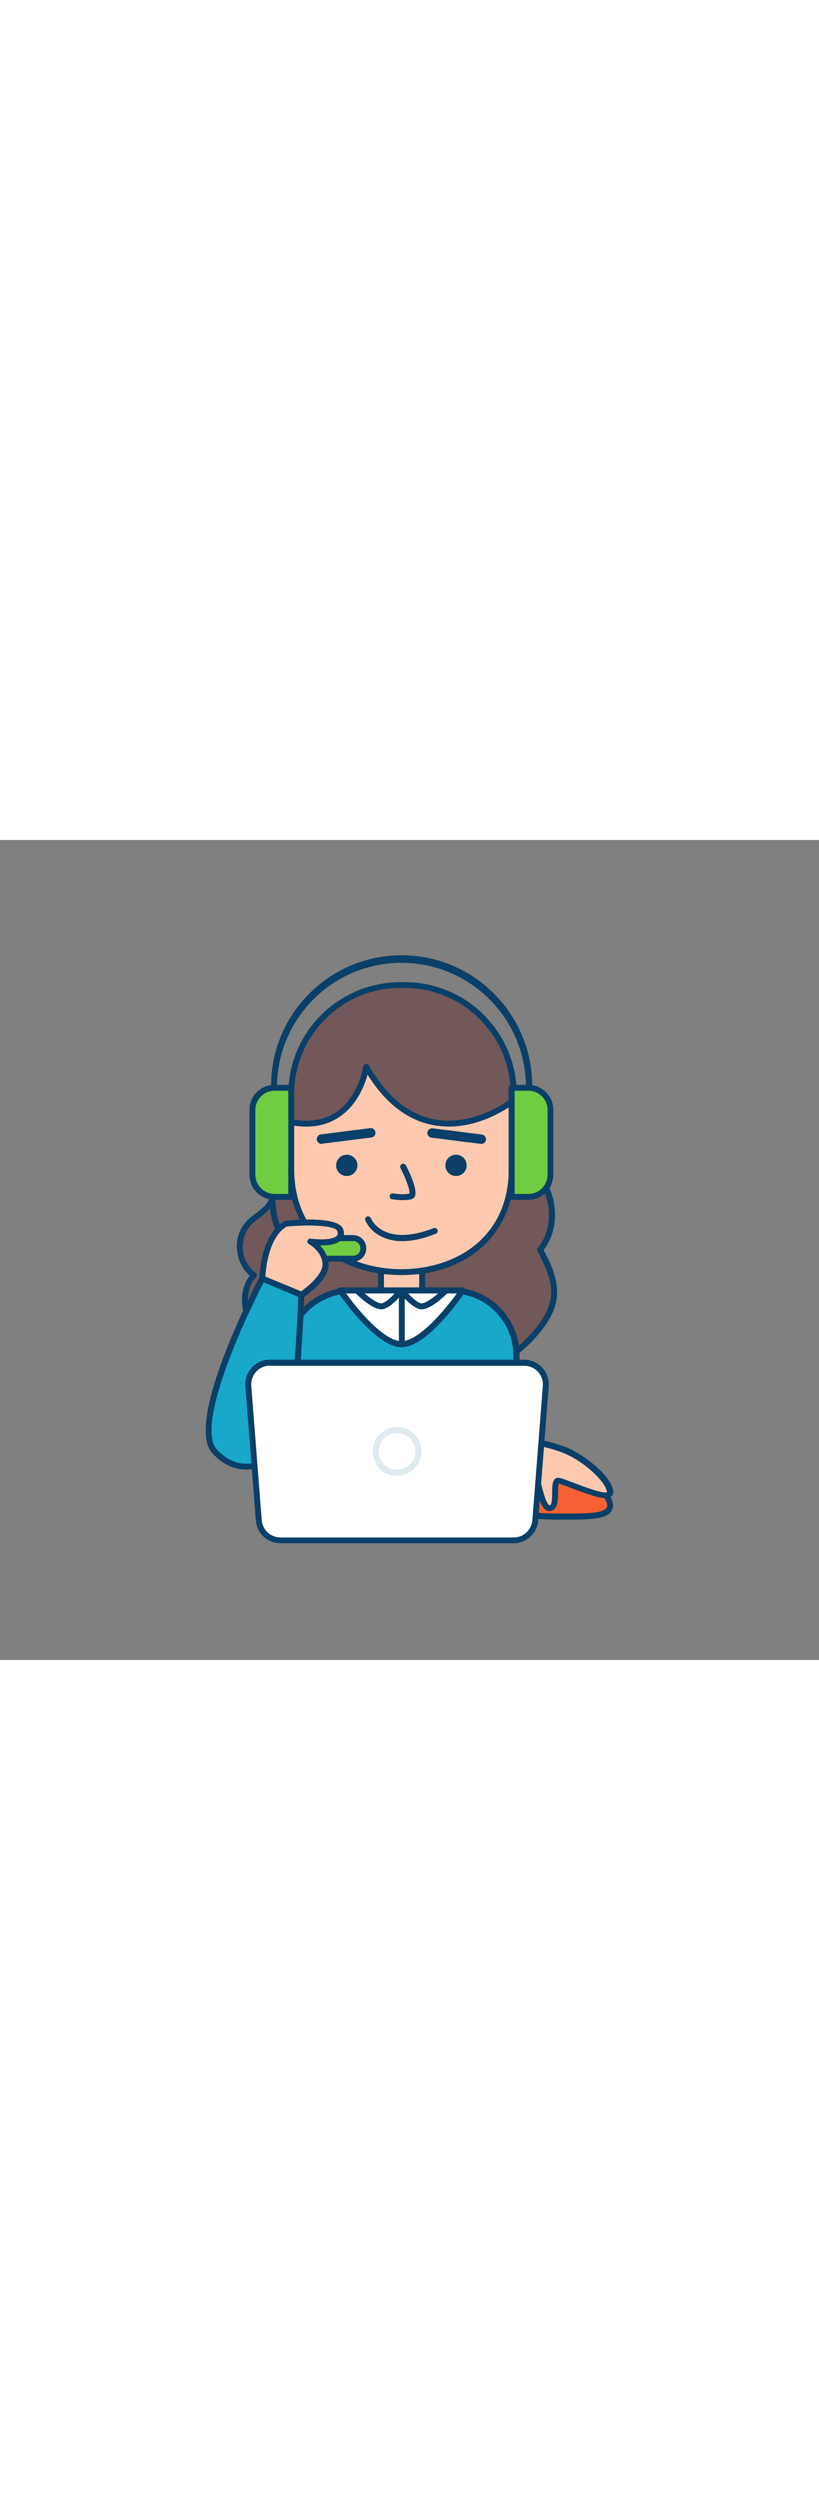 <svg version="1.1" id="Layer_1" xmlns="http://www.w3.org/2000/svg" xmlns:xlink="http://www.w3.org/1999/xlink" x="0px" y="0px" viewBox="0 0 500 500" style="width: 164px;" xml:space="preserve" data-imageid="customer-service-1-24" imageName="Customer Service 1" class="illustrations_image">
<rect x="0" y="0" width="500" height="500" fill="#808080" stroke="none"/>
<style type="text/css">
	.st0_customer-service-1-24{fill:#093F68;}
	.st1_customer-service-1-24{fill:#F56132;}
	.st2_customer-service-1-24{fill:#FFC9B0;}
	.st3_customer-service-1-24{fill:#725858;}
	.st4_customer-service-1-24{fill:#70CC40;}
	.st5_customer-service-1-24{fill:#68E1FD;}
	.st6_customer-service-1-24{fill:#FFFFFF;}
	.st7_customer-service-1-24{fill:#DFEAEF;}
</style>
<g id="character_customer-service-1-24">
	<path class="st0_customer-service-1-24" d="M322.9,164.4c-1,0-1.8-0.8-1.8-1.8v-11.7c0-42-34-76-76-76s-76,34-76,76v11.7c0,1-0.8,1.8-1.8,1.8&#10;&#9;&#9;c-1,0-1.8-0.8-1.8-1.8v-11.7c-0.5-44,34.8-80.1,78.8-80.6s80.1,34.8,80.6,78.8c0,0.6,0,1.2,0,1.8v11.7&#10;&#9;&#9;C324.7,163.6,323.9,164.4,322.9,164.4z"/>
	<path class="st1_customer-service-1-24" d="M317.5,405.6c0,6.9,12.3,6.9,27.5,6.9s27.5,0,27.5-6.9s-12.3-16.4-27.5-16.4S317.5,398.7,317.5,405.6z"/>
	<path class="st0_customer-service-1-24" d="M345.6,414.4h-0.9c-7.8,0-14.5,0-19.6-0.9c-2.4-0.4-9.5-1.7-9.5-7.8c0-8.2,13.5-18.2,29.3-18.2&#10;&#9;&#9;s29.3,10,29.3,18.2c0,6.2-7.1,7.4-9.5,7.8C359.9,414.4,353.2,414.4,345.6,414.4z M344.7,410.7h0.8c7.2,0,14,0,18.7-0.8&#10;&#9;&#9;c6.5-1.1,6.5-3.3,6.5-4.2c0-5.8-11.5-14.6-25.7-14.6s-25.7,8.8-25.7,14.6c0,0.9,0,3.1,6.5,4.2C330.5,410.7,337.5,410.7,344.7,410.7&#10;&#9;&#9;L344.7,410.7z"/>
	<path class="st2_customer-service-1-24" d="M316,382.4c0,0,9.2,3.1,11.3,6.8s3.8,19.5,8.9,18.1s0.7-17.1,4.8-16.8s32.3,14,31.6,6.8s-13.5-18.5-24.4-23.9&#10;&#9;&#9;s-29.6-7.9-29.6-7.9L316,382.4z"/>
	<path class="st0_customer-service-1-24" d="M335.5,409.2c-0.7,0-1.5-0.2-2.1-0.6c-2.9-1.7-4.3-6.4-6-13c-0.4-1.9-1-3.8-1.7-5.6c-1.2-2.3-6.9-4.9-10.2-6&#10;&#9;&#9;c-0.8-0.3-1.4-1.1-1.2-2l2.5-16.7c0.1-1,1-1.6,2-1.5c0.8,0.1,19.1,2.5,30.2,8c10.1,5.1,24.6,16.7,25.4,25.4&#10;&#9;&#9;c0.2,1.2-0.3,2.4-1.3,3.2c-3.3,2.5-12.1-0.6-24.2-5.2c-3-1.1-6.4-2.5-7.8-2.8c-0.3,1.7-0.4,3.5-0.4,5.2c0,4.9-0.1,10.4-4.1,11.4&#10;&#9;&#9;C336.3,409.1,335.9,409.2,335.5,409.2z M318,381.2c2.9,1.1,9,3.8,10.9,7.2c0.9,2.1,1.6,4.2,2,6.4c1,3.6,2.6,9.7,4.4,10.8&#10;&#9;&#9;c0.1,0.1,0.3,0.1,0.4,0.1c1.4-0.4,1.4-5.3,1.4-7.9c0-3.7,0.1-6.6,1.6-8.1c0.6-0.6,1.5-0.9,2.3-0.8c1.4,0.1,4.1,1.1,9.1,3&#10;&#9;&#9;c5.5,2.1,18,6.9,20.5,5.8c-0.7-6-12-16.8-23.4-22.5c-8.6-4.3-22.4-6.7-27.2-7.4L318,381.2z"/>
	<path class="st3_customer-service-1-24" d="M256.9,160.1c-26-3.2-59.4,3.5-78.5,22.4c-2.9,2.8-5.6,6-6.6,9.8c-3.3,12.6-0.3,24.8-11.4,34.3&#10;&#9;&#9;c-2.8,2.4-6.1,4.4-8.6,7.1c-8.4,8.8-6.6,25,3.4,31.8c-5.6,5.5-6.5,14.4-4.8,22.1c3.1,13.9,13.5,25.4,25.8,32.5s26.6,10.3,40.7,12.2&#10;&#9;&#9;c20.6,2.8,41.7,2.9,61.8-2.4s39-16.3,51.4-32.9c4-5.3,7.4-11.4,8.2-18c1.3-10.2-3.6-20.1-8.4-29.2c6.9-8.1,8.6-19.9,6.1-30.2&#10;&#9;&#9;s-8.6-19.6-16-27.4C303.3,174.5,281,163.2,256.9,160.1z"/>
	<path class="st0_customer-service-1-24" d="M243.5,336c-9,0-18-0.7-26.9-1.9c-17.8-2.4-30.6-6.2-41.3-12.5c-14-8.1-23.7-20.3-26.7-33.7&#10;&#9;&#9;c-2-8.7-0.5-16.8,3.9-22.2c-4.4-3.9-7.2-9.3-7.7-15.2c-0.9-6.6,1.2-13.2,5.7-18.1c1.7-1.7,3.5-3.2,5.5-4.6c1.2-0.9,2.2-1.7,3.3-2.6&#10;&#9;&#9;c7.2-6.1,8-13.4,8.9-21.9c0.3-3.9,0.9-7.7,1.8-11.5c1.1-4.3,4.1-7.7,7.1-10.7c20.3-20.1,54.8-26,80-22.9l0,0&#10;&#9;&#9;c24.5,3.2,47.2,14.7,64.2,32.7c8.6,9.2,14.1,18.7,16.4,28.2c2.7,11.4,0.5,22.8-5.8,30.9c4.3,8.3,9.3,18.5,8,29.2&#10;&#9;&#9;c-0.7,6-3.5,12.2-8.5,18.8c-11.9,15.9-30.5,27.8-52.4,33.6C267.4,334.6,255.5,336.1,243.5,336z M243.2,161.1&#10;&#9;&#9;c-27.9,0-51.4,10.7-63.6,22.7c-2.7,2.6-5.2,5.5-6.1,9c-0.8,3.6-1.4,7.3-1.8,10.9c-0.9,8.4-1.9,17.2-10.2,24.3&#10;&#9;&#9;c-1.1,1-2.3,1.9-3.5,2.7c-1.8,1.3-3.5,2.7-5,4.2c-7.2,8.4-6.3,21,2.1,28.2c0.3,0.3,0.6,0.5,1,0.8c0.8,0.6,1,1.7,0.5,2.5&#10;&#9;&#9;c-0.1,0.1-0.1,0.2-0.2,0.3c-4.6,4.4-6.2,12.1-4.3,20.4c2.8,12.4,11.9,23.8,25,31.4c10.4,6,22.7,9.7,40,12c23.2,3.1,43.2,2.4,61-2.4&#10;&#9;&#9;c21.1-5.6,39-17,50.4-32.2c4.6-6.1,7.1-11.7,7.8-17.1c1.1-9.3-3-18.2-8.2-28.1c-0.3-0.7-0.2-1.4,0.2-2c6.1-7.1,8.3-18.1,5.8-28.6&#10;&#9;&#9;c-2.1-8.9-7.3-17.8-15.5-26.5c-16.4-17.3-38.3-28.5-62-31.5C252.2,161.4,247.8,161.1,243.2,161.1z"/>
	<path class="st3_customer-service-1-24" d="M240.8,88.4h9.7c34.8,0,63,28.2,63,63v23.1l0,0H177.8l0,0v-23C177.7,116.7,205.9,88.5,240.8,88.4&#10;&#9;&#9;C240.8,88.4,240.8,88.4,240.8,88.4z"/>
	<path class="st0_customer-service-1-24" d="M313.6,176.4H177.8c-1,0-1.8-0.8-1.8-1.8v0v-19.6c0-37.7,30.6-68.2,68.3-68.3h2.9c37.7,0,68.2,30.6,68.3,68.3&#10;&#9;&#9;v19.6C315.4,175.6,314.6,176.4,313.6,176.4z M179.6,172.7h132.2v-17.8c0-35.7-29-64.6-64.6-64.7h-2.9c-35.7,0-64.6,29-64.7,64.7&#10;&#9;&#9;L179.6,172.7z"/>
	<polyline class="st2_customer-service-1-24" points="232.5,274.7 232.5,260.2 257.7,260.2 257.7,274.7 &#9;"/>
	<path class="st0_customer-service-1-24" d="M257.7,276.5c-1,0-1.8-0.8-1.8-1.8l0,0V262h-21.5v12.7c0,1-0.8,1.8-1.8,1.8s-1.8-0.8-1.8-1.8c0,0,0,0,0,0&#10;&#9;&#9;v-14.5c0-1,0.8-1.8,1.8-1.8c0,0,0,0,0,0h25.2c1,0,1.8,0.8,1.8,1.8c0,0,0,0,0,0v14.5C259.5,275.7,258.7,276.5,257.7,276.5&#10;&#9;&#9;C257.7,276.5,257.7,276.5,257.7,276.5z"/>
	<path class="st2_customer-service-1-24" d="M245.1,263.5L245.1,263.5c-37.2,0-67.3-22.1-67.3-62.9v-28.5c39.7,7.4,45.7-33.8,45.7-33.8&#10;&#9;&#9;c36,62.6,88.9,21.2,88.9,21.2v41.1C312.3,241.4,282.2,263.5,245.1,263.5z"/>
	<path class="st0_customer-service-1-24" d="M245.1,265.3c-41.3,0-69.1-26-69.1-64.7v-28.5c0-1,0.8-1.8,1.8-1.8c0.1,0,0.2,0,0.4,0&#10;&#9;&#9;c11,2.1,20.3,0.4,27.7-4.8c13.1-9.4,15.9-27.2,15.9-27.4c0.1-1,1.1-1.7,2.1-1.5c0.6,0.1,1,0.4,1.3,0.9&#10;&#9;&#9;c10.8,18.8,24.1,29.8,39.7,32.8c24.4,4.8,46.2-12,46.4-12.2c0.8-0.6,1.9-0.5,2.5,0.3c0.3,0.3,0.4,0.7,0.4,1.1v41.1&#10;&#9;&#9;C314.2,239.3,286.4,265.3,245.1,265.3z M179.6,174.2v26.4c0,42.2,32.9,61.1,65.5,61.1s65.5-18.9,65.5-61.1V163&#10;&#9;&#9;c-7,4.6-25.5,14.9-46.4,10.8c-15.5-3-28.9-13.3-39.8-30.7c-1.8,6.4-6.2,18-16.4,25.2C200.2,173.9,190.7,175.9,179.6,174.2&#10;&#9;&#9;L179.6,174.2z"/>
	<circle class="st0_customer-service-1-24" cx="211.7" cy="198.4" r="6.5"/>
	<circle class="st0_customer-service-1-24" cx="278.4" cy="198.4" r="6.5"/>
	<path class="st0_customer-service-1-24" d="M245.8,219.6c-2.1,0-4.2-0.2-6.3-0.5c-1-0.1-1.7-1-1.6-2c0.1-1,1-1.7,2-1.6c0.1,0,0.1,0,0.2,0&#10;&#9;&#9;c0.1,0,5.8,1,9.8,0.1c0.6-1.7-1.9-8.8-5.4-15.5c-0.5-0.9-0.1-2,0.8-2.5c0.9-0.5,2-0.1,2.5,0.8l0,0c1.8,3.4,7.3,14.7,5.5,18.8&#10;&#9;&#9;c-0.4,0.9-1.2,1.6-2.2,1.9C249.3,219.5,247.5,219.6,245.8,219.6z"/>
	<path class="st4_customer-service-1-24" d="M164.5,151.1h13.3l0,0v66.5l0,0h-13.2c-4.1,0-10.4-7.3-10.4-11.4v-44.7C154.1,157.4,160.4,151.1,164.5,151.1z"/>
	<path class="st0_customer-service-1-24" d="M177.8,219.4h-10.2c-8.5,0-15.3-6.9-15.3-15.3v-39.5c0-8.5,6.9-15.3,15.3-15.3h10.2c1,0,1.8,0.8,1.8,1.8&#10;&#9;&#9;c0,0,0,0,0,0v66.5C179.6,218.6,178.8,219.4,177.8,219.4L177.8,219.4z M167.6,152.9c-6.4,0-11.7,5.2-11.7,11.7v39.5&#10;&#9;&#9;c0,6.4,5.2,11.7,11.7,11.7h8.4v-62.9H167.6z"/>
	<path class="st4_customer-service-1-24" d="M325.6,217.6h-13.2l0,0v-66.5l0,0h11.2c4.1,0,12.4,7.3,12.4,11.4v43.7C336,210.3,329.7,217.6,325.6,217.6z"/>
	<path class="st0_customer-service-1-24" d="M322.5,219.4h-10.2c-1,0-1.8-0.8-1.8-1.8v0v-66.5c0-1,0.8-1.8,1.8-1.8c0,0,0,0,0,0h10.2&#10;&#9;&#9;c8.5,0,15.3,6.9,15.3,15.3v39.5C337.8,212.6,331,219.4,322.5,219.4z M314.2,215.8h8.4c6.4,0,11.7-5.2,11.7-11.7v-39.5&#10;&#9;&#9;c0-6.4-5.2-11.7-11.7-11.7h-8.4V215.8z"/>
	<path class="st0_customer-service-1-24" d="M245.7,244.6c-4.8,0.1-9.6-1-13.8-3.3c-3.9-2.1-7-5.3-8.9-9.3c-0.4-0.9,0.1-2,1-2.4c0.9-0.4,2,0.1,2.4,1&#10;&#9;&#9;c0,0,0,0,0,0c0.3,0.7,7.7,17.9,38.3,6.1c0.9-0.4,2,0.1,2.4,1.1c0.4,0.9-0.1,2-1.1,2.3C258.5,243.1,251.7,244.6,245.7,244.6z"/>
	<path class="st0_customer-service-1-24" d="M200.9,252.1c-8.8,0-20.7-1-26.7-5.9c-10.1-8.2-9.8-27.6-9.8-28.5c0-1,0.8-1.8,1.8-1.8h0.1&#10;&#9;&#9;c1,0,1.8,0.9,1.8,1.9c0,0,0,0,0,0c0,0.2-0.4,18.5,8.4,25.5s34.6,4.6,34.9,4.6c1-0.1,1.9,0.6,2,1.6s-0.6,1.9-1.6,2l0,0&#10;&#9;&#9;C211.2,251.7,206.8,252.1,200.9,252.1z"/>
	<path class="st4_customer-service-1-24" d="M195.6,242.8h23.1c1.9,0,3.4,1.5,3.4,3.4v5.6c0,1.9-1.5,3.4-3.4,3.4h-23.1c-1.9,0-3.4-1.5-3.4-3.4v-5.6&#10;&#9;&#9;C192.1,244.3,193.7,242.8,195.6,242.8z"/>
	<path class="st0_customer-service-1-24" d="M215.8,257.1h-17.4c-4.5-0.2-8-3.9-7.8-8.4c0.1-4.2,3.6-7.7,7.8-7.8h17.4c4.5,0.2,8,3.9,7.8,8.4&#10;&#9;&#9;C223.5,253.6,220.1,257,215.8,257.1z M198.4,244.6c-2.5,0.1-4.4,2.2-4.2,4.7c0.1,2.3,1.9,4.1,4.2,4.2h17.4c2.5-0.1,4.4-2.2,4.2-4.7&#10;&#9;&#9;c-0.1-2.3-1.9-4.1-4.2-4.2H198.4z"/>
	<path class="st5_customer-service-1-24 targetColor" d="M211.8,274.7h66.7c20.3,0,36.8,16.5,36.8,36.8l0,0v88.9l0,0H175l0,0v-88.9C175,291.2,191.5,274.7,211.8,274.7&#10;&#9;&#9;L211.8,274.7z" style="fill: rgb(24, 168, 202);"/>
	<path class="st0_customer-service-1-24" d="M315.2,402.2H175c-1,0-1.8-0.8-1.8-1.8v-86.2c0-22.8,18.5-41.3,41.4-41.4h61.2c22.8,0,41.3,18.5,41.4,41.4&#10;&#9;&#9;v86.2C317.1,401.4,316.2,402.2,315.2,402.2L315.2,402.2z M176.8,398.6h136.6v-84.4c0-20.8-16.9-37.7-37.7-37.7h-61.2&#10;&#9;&#9;c-20.8,0-37.7,16.9-37.7,37.7V398.6z"/>
	<path class="st0_customer-service-1-24" d="M196.2,185.3c-1.6,0-2.9-1.4-2.8-3c0-1.4,1.1-2.6,2.5-2.8l30.1-3.8c1.6-0.2,3,0.9,3.2,2.5&#10;&#9;&#9;c0.2,1.6-0.9,3-2.5,3.2l-30.1,3.8C196.4,185.3,196.3,185.3,196.2,185.3z"/>
	<path class="st0_customer-service-1-24" d="M293.9,185.3h-0.4l-30.1-3.8c-1.6-0.2-2.7-1.6-2.5-3.2c0.2-1.6,1.6-2.7,3.2-2.5l30.1,3.8&#10;&#9;&#9;c1.6,0.2,2.7,1.7,2.5,3.3C296.5,184.3,295.3,185.3,293.9,185.3L293.9,185.3z"/>
	<path class="st6_customer-service-1-24" d="M245.1,307.5c-15.3,0-37.3-32.8-37.3-32.8h74.6C282.4,274.7,260.4,307.5,245.1,307.5z"/>
	<path class="st0_customer-service-1-24" d="M245.1,309.3c-16,0-37.9-32.2-38.8-33.6c-0.4-0.6-0.4-1.3-0.1-1.9c0.3-0.6,0.9-1,1.6-1h74.6&#10;&#9;&#9;c1,0,1.8,0.8,1.8,1.8c0,0.4-0.1,0.7-0.3,1C283,277.1,261.2,309.3,245.1,309.3z M211.3,276.5c7.3,10.2,23.2,29.1,33.8,29.1&#10;&#9;&#9;s26.5-19,33.8-29.1H211.3z"/>
	<path class="st6_customer-service-1-24" d="M218,274.7c0,0,10.8,10.9,15.7,9.5s11.2-9.5,11.2-9.5H218z"/>
	<path class="st0_customer-service-1-24" d="M232.9,286.2c-5.8,0-14.4-8.4-16.2-10.2c-0.7-0.7-0.7-1.9,0-2.6c0.3-0.3,0.8-0.5,1.3-0.5h26.9&#10;&#9;&#9;c1,0,1.8,0.8,1.8,1.8c0,0.4-0.1,0.8-0.4,1.1c-0.7,0.9-6.8,8.7-12.1,10.2C233.8,286.1,233.3,286.2,232.9,286.2z M222.6,276.5&#10;&#9;&#9;c4.2,3.6,8.7,6.5,10.6,6c2.4-0.7,5.5-3.5,7.7-6H222.6z"/>
	<path class="st6_customer-service-1-24" d="M272.2,274.7c0,0-10.8,10.9-15.7,9.5s-11.2-9.5-11.2-9.5H272.2z"/>
	<path class="st0_customer-service-1-24" d="M257.3,286.2c-0.5,0-0.9-0.1-1.3-0.2c-5.4-1.5-11.5-9.3-12.1-10.2c-0.6-0.8-0.5-1.9,0.3-2.5&#10;&#9;&#9;c0.3-0.2,0.7-0.4,1.1-0.4h26.9c0.7,0,1.4,0.4,1.7,1.1c0.3,0.7,0.1,1.5-0.4,2C271.7,277.8,263.1,286.2,257.3,286.2z M249.2,276.5&#10;&#9;&#9;c2.2,2.4,5.3,5.3,7.7,6c1.9,0.5,6.4-2.4,10.6-6H249.2z M272.2,276.5L272.2,276.5z"/>
	<path class="st0_customer-service-1-24" d="M245.3,309.3c-1,0-1.8-0.8-1.8-1.8v-32.8c0-1,0.8-1.8,1.8-1.8s1.8,0.8,1.8,1.8c0,0,0,0,0,0v32.8&#10;&#9;&#9;C247.1,308.5,246.3,309.3,245.3,309.3z"/>
	<path class="st5_customer-service-1-24 targetColor" d="M160.1,267.4c0,0-46,87-29.1,105.4s37.9,6.1,44.1-7.2s8.9-88.2,8.9-88.2L160.1,267.4z" style="fill: rgb(24, 168, 202);"/>
	<path class="st0_customer-service-1-24" d="M150.2,383.9c-5.9,0-13.3-2.1-20.5-9.9c-17.6-19.1,26.9-103.9,28.8-107.5c0.4-0.8,1.4-1.2,2.3-0.8l23.9,9.9&#10;&#9;&#9;c0.7,0.3,1.2,1,1.1,1.8c-0.1,3.1-2.8,75.4-9.1,88.9c-3.4,7.4-11.7,15.6-22.7,17.3C152.8,383.8,151.5,383.9,150.2,383.9z M161,269.7&#10;&#9;&#9;c-13,25-41.5,87.8-28.6,101.9c6.2,6.7,13.5,9.6,21.1,8.5c8.2-1.3,16.4-7.5,19.9-15.2c5.5-11.9,8.3-76.4,8.7-86.3L161,269.7z"/>
	<path class="st2_customer-service-1-24" d="M174.5,233.9c0,0,30.4-3.1,33.1,3.8s-6.8,8.6-18.1,7.2c0,0,9.2,5.1,9.2,14c0,8.9-14.7,18.5-14.7,18.5&#10;&#9;&#9;l-23.9-9.9C160.1,267.4,160.5,241.8,174.5,233.9z"/>
	<path class="st0_customer-service-1-24" d="M184.1,279.1c-0.2,0-0.5,0-0.7-0.1l-23.9-9.9c-0.7-0.3-1.1-1-1.1-1.7c0-1.1,0.5-26.8,15.3-35&#10;&#9;&#9;c0.2-0.1,0.5-0.2,0.7-0.2c7.4-0.8,32-2.6,35,4.9c1.2,3,0.4,5.1-0.6,6.3c-2.5,3.2-8.2,3.9-13.5,3.8c3.2,3.1,5.1,7.3,5.3,11.8&#10;&#9;&#9;c0,9.8-14.9,19.6-15.5,20C184.7,279.1,184.4,279.2,184.1,279.1z M162,266.2l21.8,9c4.3-3,13.1-10.3,13.1-16.4&#10;&#9;&#9;c0-7.7-8.2-12.4-8.3-12.4c-0.8-0.4-1.1-1.3-0.9-2.1c0.3-0.8,1.1-1.4,2-1.2c9.9,1.2,14.9-0.3,16.1-2c0.3-0.4,0.7-1.2,0.1-2.7&#10;&#9;&#9;c-1.4-3.4-17-4-30.9-2.7C164.1,242.2,162.3,261.2,162,266.2z"/>
</g>
<g id="device_customer-service-1-24">
	<path class="st6_customer-service-1-24" d="M313.6,427H171.1c-6.9,0-12.6-5.3-13.1-12.2l-6.4-82c-0.6-7.2,4.8-13.6,12.1-14.1c0.3,0,0.7,0,1,0H320&#10;&#9;&#9;c7.3,0,13.2,5.9,13.2,13.2c0,0.3,0,0.7,0,1l-6.4,82C326.3,421.7,320.5,427,313.6,427z"/>
	<path class="st0_customer-service-1-24" d="M313.6,428.8H171.1c-7.8,0-14.3-6-14.9-13.8l-6.4-82c-0.6-8.3,5.5-15.5,13.8-16.1c0.4,0,0.8,0,1.1,0H320&#10;&#9;&#9;c8.3,0,15,6.7,15,15c0,0.4,0,0.8,0,1.1l-6.4,82C327.9,422.8,321.4,428.8,313.6,428.8z M164.8,320.5c-6.3,0-11.4,5.1-11.4,11.4&#10;&#9;&#9;c0,0.3,0,0.6,0,0.9l6.4,82c0.5,5.9,5.4,10.4,11.3,10.5h142.5c6,0,10.9-4.6,11.4-10.5l6.4-82c0.5-6.2-4.2-11.7-10.5-12.2&#10;&#9;&#9;c-0.3,0-0.6,0-0.9,0H164.8z"/>
	<path class="st7_customer-service-1-24" d="M242.4,387.7c-8.2,0-14.9-6.7-14.9-14.9c0-8.2,6.7-14.9,14.9-14.9c8.2,0,14.9,6.7,14.9,14.9&#10;&#9;&#9;C257.3,381,250.6,387.7,242.4,387.7z M242.4,361.6c-6.2,0-11.2,5-11.2,11.2s5,11.2,11.2,11.2s11.2-5,11.2-11.2l0,0&#10;&#9;&#9;C253.6,366.6,248.6,361.6,242.4,361.6z"/>
</g>
</svg>